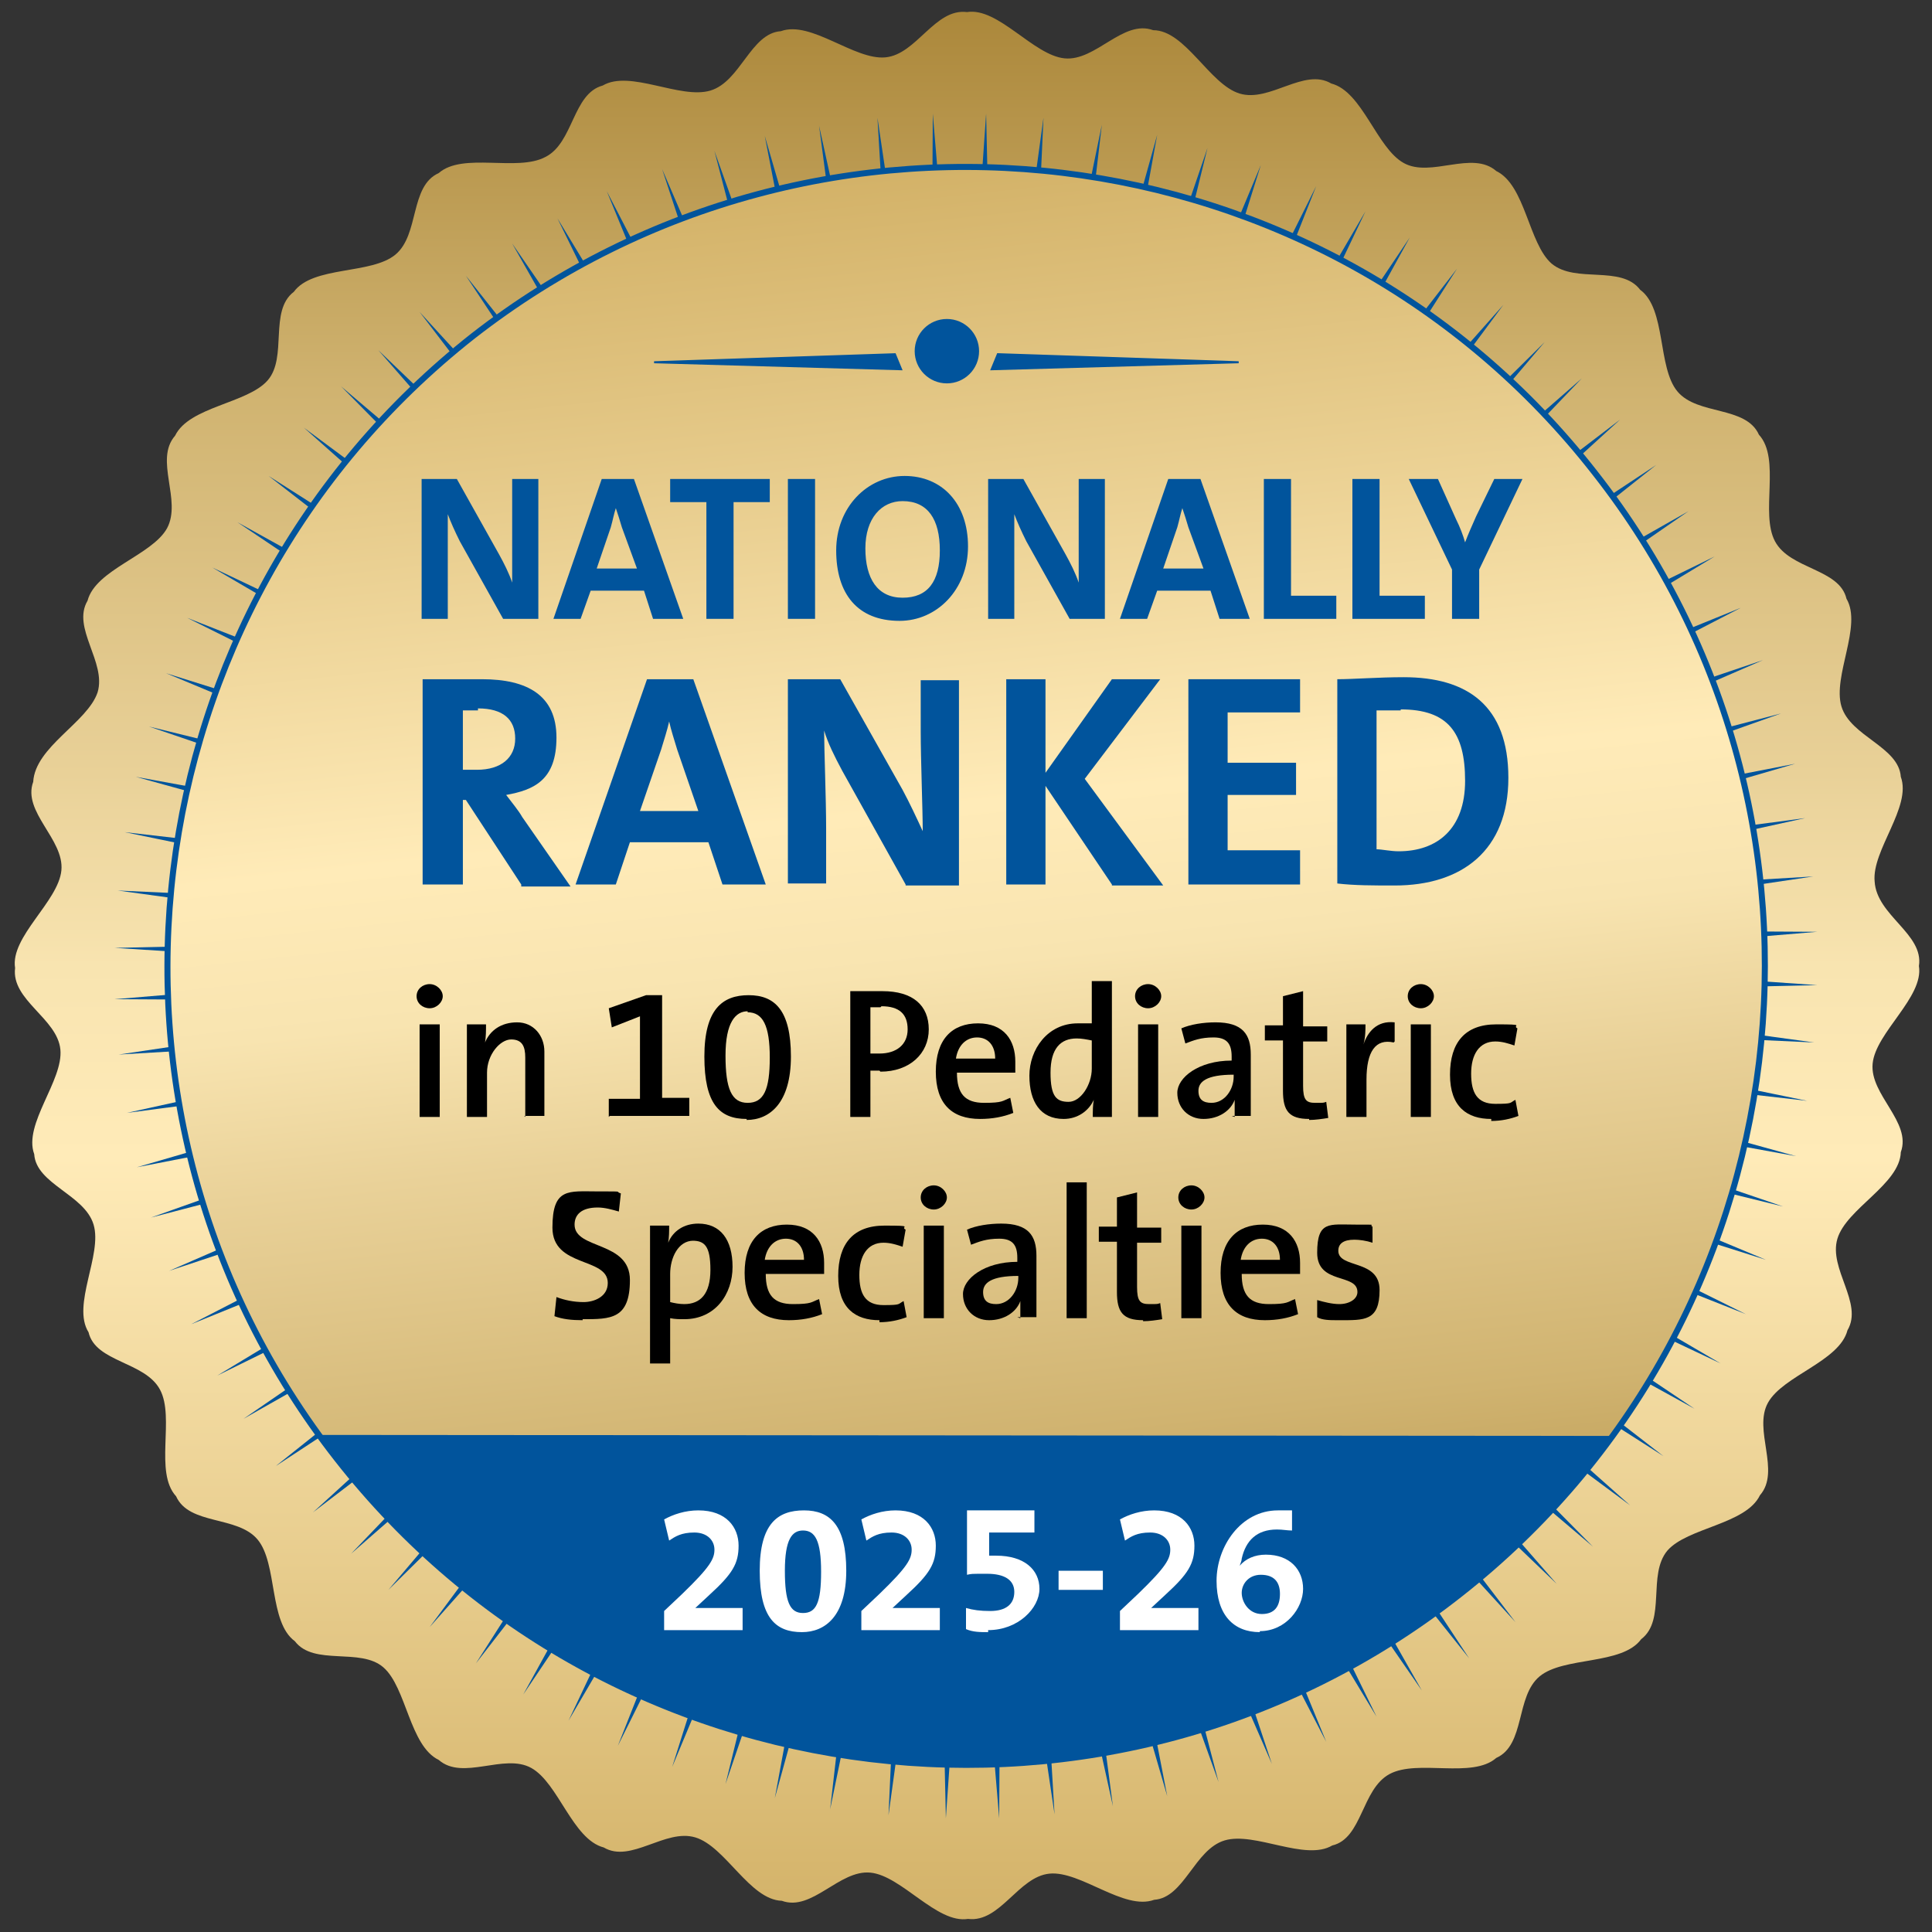 <?xml version="1.0" encoding="UTF-8"?>
<svg id="_x32_025-26" xmlns="http://www.w3.org/2000/svg" xmlns:xlink="http://www.w3.org/1999/xlink" version="1.1" viewBox="0 0 192 192">
  <rect x="0" y="0" width="192" height="192" fill="#333333" stroke="none"/>
  <!-- Generator: Adobe Illustrator 29.8.2, SVG Export Plug-In . SVG Version: 2.1.1 Build 3)  -->
  <defs>
    <style>
      .st0 {
        fill: none;
      }

      .st1 {
        fill: #fff;
      }

      .st2, .st3 {
        fill: #01549c;
      }

      .st4 {
        fill: url(#linear-gradient);
      }

      .st4, .st3, .st5 {
        fill-rule: evenodd;
      }

      .st5 {
        fill: url(#linear-gradient1);
        stroke: #01549c;
        stroke-miterlimit: 2.6;
        stroke-width: .6px;
      }
    </style>
    <linearGradient id="linear-gradient" x1="-4099.8" y1="-9902.2" x2="-4290.1" y2="-9902.2" gradientTransform="translate(-9806.1 4290.9) rotate(90)" gradientUnits="userSpaceOnUse">
      <stop offset="0" stop-color="#d3b268"/>
      <stop offset=".4" stop-color="#ffebb8"/>
      <stop offset=".5" stop-color="#f8e4b0"/>
      <stop offset=".6" stop-color="#e9d198"/>
      <stop offset=".8" stop-color="#d0b370"/>
      <stop offset="1" stop-color="#ab873a"/>
      <stop offset="1" stop-color="#a88334"/>
    </linearGradient>
    <linearGradient id="linear-gradient1" x1="-522.5" y1="-6786.8" x2="-388.9" y2="-6703.3" gradientTransform="translate(-4930.8 4616.3) rotate(51.9)" gradientUnits="userSpaceOnUse">
      <stop offset="0" stop-color="#d3b268"/>
      <stop offset=".4" stop-color="#ffebb8"/>
      <stop offset=".5" stop-color="#f8e4b0"/>
      <stop offset=".6" stop-color="#e9d198"/>
      <stop offset=".8" stop-color="#d0b370"/>
      <stop offset="1" stop-color="#ab873a"/>
      <stop offset="1" stop-color="#a88334"/>
    </linearGradient>
  </defs>
  <g id="Layer_1">
    <g id="Layer_1-2">
      <g id="Layer_1-21" data-name="Layer_1-2">
        <path class="st4" d="M190.7,96c.5,3.1-4.3,6.6-4.6,9.7s3.9,5.8,2.8,8.8c-.1,3.2-5.4,5.6-6.3,8.6-.9,3,2.6,6.4,1,9.1-.8,3.1-6.4,4.5-7.9,7.2s1.3,6.8-.8,9.2c-1.4,2.9-7.2,3.2-9.2,5.5-2,2.4-.1,6.9-2.6,8.8-1.9,2.6-7.7,1.7-10.1,3.7s-1.4,6.8-4.3,8.1c-2.4,2.1-7.8.1-10.6,1.6s-2.7,6.4-5.7,7.1c-2.7,1.6-7.7-1.4-10.7-.5s-4,5.7-7,5.9c-3,1.1-7.3-2.9-10.4-2.6-3.1.3-4.9,4.9-8.1,4.5-3.1.5-6.6-4.3-9.7-4.6s-5.8,3.9-8.8,2.8c-3.2-.1-5.6-5.4-8.6-6.3-3-.9-6.4,2.6-9.1,1-3.1-.8-4.5-6.4-7.2-7.9s-6.8,1.3-9.2-.8c-2.9-1.4-3.2-7.2-5.5-9.2s-6.9-.1-8.8-2.6c-2.6-1.9-1.7-7.7-3.7-10.1-2-2.4-6.8-1.4-8.1-4.3-2.2-2.4-.1-7.8-1.6-10.6s-6.4-2.7-7.1-5.7c-1.7-2.7,1.4-7.7.5-10.7s-5.7-4-5.9-7c-1.1-3,2.9-7.3,2.6-10.4s-4.9-4.9-4.5-8.1c-.5-3.1,4.3-6.6,4.6-9.7.3-3.1-3.9-5.8-2.8-8.8.2-3.5,5.4-5.9,6.4-8.9.9-3-2.6-6.4-1-9.1.8-3.1,6.4-4.5,7.9-7.2,1.5-2.8-1.3-6.8.8-9.2,1.4-2.9,7.2-3.2,9.2-5.5s.1-6.9,2.6-8.8c1.9-2.6,7.7-1.7,10.1-3.7s1.4-6.8,4.3-8.1c2.4-2.1,7.8-.1,10.6-1.6,2.8-1.4,2.7-6.3,5.7-7.1,2.7-1.6,7.7,1.4,10.7.5s4-5.7,7-5.9c3-1.1,7.3,2.9,10.4,2.6s4.9-4.9,8.1-4.5c3.1-.5,6.6,4.3,9.7,4.6,3.1.3,5.8-3.9,8.8-2.8,3.2,0,5.6,5.4,8.6,6.3,3,.9,6.4-2.6,9.1-1,3.1.8,4.5,6.4,7.2,7.9s6.8-1.3,9.2.8c2.9,1.4,3.2,7.2,5.5,9.2,2.4,2,6.9.1,8.8,2.6,2.6,1.9,1.7,7.7,3.7,10.1s6.8,1.4,8.1,4.3c2.2,2.4.1,7.8,1.6,10.6s6.4,2.7,7.1,5.7c1.6,2.7-1.4,7.7-.5,10.7s5.7,4,5.9,7c1.1,3-2.9,7.3-2.6,10.4.2,3.4,4.9,5.2,4.4,8.4h0Z"/>
        <path class="st3" d="M98,11.3l-2.4,34.6-2.9-34.6-.2,36-5.3-35.6,2.2,37.1-8-36.3,4.7,35.7-10.1-34.7,6.6,34-11.6-32.5,9.1,35-14.3-33.2,11.6,35.2-17.1-33,13.7,33.4-18.6-30.7,15.2,31.1-19.7-28.6,17.8,31.4-22.4-28.2,20.5,31-25.1-27.4,21.9,28.7-26-24.9,22.8,26.1-26.5-22.5,25.3,25.6-29-21.5,27.8,24.7-31.3-19.9,28.5,22.1-31.6-17.5,28.7,19.3-31.2-14.8,31.1,18.2-33.6-13.2,33.3,16.6-35.4-11.1,33.3,13.9-35-8.6,32.8,11.2-34.1-6.2,34.7,9.6-35.8-4.1,36.4,7.5-37.1-1.7,35.7,4.9-36,.8,34.6,2.2-34.6,2.9,36,.2-35.6,5.3,37.1-2.2-36.3,8,35.7-4.7-34.7,10.1,34-6.6-32.6,11.6,34.9-9.1-33.1,14.4,35.2-11.7-33,17,33.5-13.6-30.9,18.7,31.1-15.3-28.5,19.6,31.4-17.8-28.2,22.5,31.1-20.4-27.4,25,28.7-21.9-24.9,26,26.1-22.8-22.4,26.4,25.6-25.3-21.5,29,24.6-27.7-20,31.3,22.1-28.5-17.4,31.6,19.3-28.7-14.8,31.3,18.2-31.1-13.3,33.6,16.6-33.3-11.2,35.4,13.9-33.3-8.6,35,11.2-32.8-6.3,34.2,9.6-34.7-4.1,35.8,7.5-36.4-1.7,37,4.9-35.7.8,36,2.4-34.6,2.9,34.6.2-36,5.3,35.6-2.2-37.1,8,36.3-4.7-35.7,10.1,34.7-6.6-34,11.7,32.6-9.1-34.9,14.4,33.1-11.7-35.2,17.1,33-13.7-33.4,18.7,30.9-15.2-31.1,19.7,28.5-17.8-31.4,22.5,28.2-20.4-31,25,27.4-21.9-28.7,26,24.9-22.8-26.1,26.4,22.4-25.3-25.6,29,21.5-28-24.9,31.3,20-28.5-22.1,31.6,17.4-28.7-19.3,31.3,14.8-31.1-18.2,33.6,13.3-33.4-16.6,35.4,11.2-33.3-13.9,35,8.6-32.8-11.2,34.1,6.2-34.7-9.6,35.8,4.1-36.4-7.5,37.1,1.7-35.7-4.9,36-.8-34.6-2.4,34.6-2.9-36-.2,35.6-5.3-37.1,2.2,36.3-8-35.6,4.7,34.6-10.1-34,6.6,32.6-11.6-34.9,9.1,33.1-14.4-35.2,11.9,33-17.1-33.5,13.6,30.9-18.7-31.1,15.2,28.5-19.7-31.4,17.8,28.2-22.4-31,20.5,27.4-25-28.7,21.9,24.9-26-26.1,22.8,22.4-26.4-25.6,25.3,21.5-29-24.6,27.7,20-31.3-22.1,28.5,17.4-31.6-19.3,28.7,14.9-31.3-18.2,31.1,13.3-33.6-16.6,33.3,11.1-35.4-13.9,33.3,8.6-35-11.2,32.8,6.2-34.1-9.7,34.8,4.2-35.8-7.5,36.4,1.7-37.1-4.9,35.7-.8-36.1h0ZM96,95.8h0Z"/>
        <path class="st5" d="M33.5,145c27,34.5,77.1,40.5,111.5,13.5,34.5-27,40.5-77.1,13.5-111.5C131.6,12.5,81.5,6.5,47,33.4,12.6,60.5,6.5,110.6,33.5,145Z"/>
        <path class="st3" d="M31.6,142.6c.6.8,1.2,1.6,1.8,2.4,27,34.5,77.1,40.5,111.5,13.5,5.9-4.6,11-10,15.2-15.8"/>
        <polyline class="st0" points="140.6 155.7 140.6 190.8 47 190.8 47 155.7"/>
        <polygon class="st2" points="123.1 36.1 98.4 36.8 99.1 35.1 123.1 35.9 123.1 36.1"/>
        <polygon class="st2" points="65 36.1 89.7 36.8 89 35.1 65 35.9 65 36.1"/>
        <circle class="st2" cx="94.1" cy="34.9" r="3.2"/>
        <path class="st2" d="M50,61.5l-4.3-7.7c-.5-1-.9-1.9-1.2-2.7v10.4h-2.6v-13.9h3.5l4.2,7.5c.5.9,1,1.9,1.3,2.8v-10.3h2.6v13.9h-3.6,0Z"/>
        <path class="st2" d="M64.9,61.5l-.9-2.8h-5.3l-1,2.8h-2.7l4.8-13.9h3.2l4.9,13.9h-3ZM61.8,52.4c-.2-.7-.4-1.3-.6-1.9h0c-.2.6-.3,1.2-.5,1.9l-1.4,4.1h4l-1.5-4.1Z"/>
        <path class="st2" d="M72.9,49.9v11.6h-2.7v-11.6h-3.6v-2.3h9.9v2.3h-3.6Z"/>
        <path class="st2" d="M78.3,61.5v-13.9h2.7v13.9h-2.7Z"/>
        <path class="st2" d="M89.4,61.7c-4.2,0-6.3-2.7-6.3-7s3.1-7.4,6.8-7.4,6.3,2.7,6.3,7-3.1,7.4-6.8,7.4ZM89.7,49.8c-2.1,0-3.7,1.7-3.7,4.7s1.2,4.9,3.7,4.9,3.7-1.6,3.7-4.7-1.2-4.9-3.7-4.9Z"/>
        <path class="st2" d="M106.3,61.5l-4.3-7.7c-.5-1-.9-1.9-1.2-2.7v10.4h-2.6v-13.9h3.5l4.2,7.5c.5.9,1,1.9,1.3,2.8v-10.3h2.6v13.9h-3.5Z"/>
        <path class="st2" d="M121.2,61.5l-.9-2.8h-5.3l-1,2.8h-2.7l4.8-13.9h3.2l4.9,13.9h-3ZM118.1,52.4c-.2-.7-.4-1.3-.6-1.9h0c-.2.6-.3,1.2-.5,1.9l-1.4,4.1h4l-1.5-4.1Z"/>
        <path class="st2" d="M125.6,61.5v-13.9h2.7v11.6h4.5v2.3s-7.2,0-7.2,0Z"/>
        <path class="st2" d="M134.4,61.5v-13.9h2.7v11.6h4.5v2.3s-7.2,0-7.2,0Z"/>
        <path class="st2" d="M147,56.6v4.9h-2.7v-4.9l-4.3-9h2.9l1.8,4c.4.8.7,1.6.9,2.3h0c.3-.8.7-1.7,1.1-2.6l1.8-3.7h2.8l-4.3,9Z"/>
        <path class="st2" d="M51.8,87.9l-5.5-8.4h-.3v8.4h-4v-20.4h5.9c4.5,0,7.4,1.6,7.4,5.8s-2.2,5.2-5,5.7c.6.8,1.2,1.5,1.6,2.2l4.8,6.9h-4.9v-.2ZM47.5,70.6h-1.5v5.9h1.4c2.4,0,3.8-1.2,3.8-3.1s-1.2-3-3.7-3v.2Z"/>
        <path class="st2" d="M71.8,87.9l-1.4-4.2h-7.8l-1.4,4.2h-4l7.1-20.4h4.6l7.2,20.4s-4.3,0-4.3,0ZM67.3,74.5c-.3-1-.6-1.9-.8-2.8h0c-.2.9-.5,1.8-.8,2.8l-2.1,6.1h5.8l-2.1-6.1Z"/>
        <path class="st2" d="M90,87.9l-6.3-11.3c-.8-1.5-1.4-2.7-1.8-4,0,1.8.2,6.8.2,9.7v5.5h-3.8v-20.3h5.2l6.2,11c.7,1.3,1.4,2.8,2,4.1,0-2.1-.2-7.1-.2-9.9v-5.1h3.8v20.4h-5.3,0Z"/>
        <path class="st2" d="M110.5,87.9l-6.6-9.8v9.8h-3.9v-20.4h3.9v9.3l6.6-9.3h4.8l-7.5,9.9,7.8,10.6h-5.1Z"/>
        <path class="st2" d="M118.1,87.9v-20.4h11.1v3.3h-7.2v5h6.8v3.2h-6.8v5.5h7.2v3.4h-11.1Z"/>
        <path class="st2" d="M138.6,88c-2.1,0-4,0-5.7-.2v-20.3c1.6,0,4.1-.2,6.6-.2,6.3,0,10.4,2.8,10.4,10s-4.6,10.7-11.3,10.7ZM139.2,70.6h-2.4v13.8c.5,0,1.4.2,2.2.2,3.8,0,6.6-2.2,6.6-7s-1.7-7.1-6.4-7.1h0Z"/>
        <rect class="st0" x="17.1" y="97.3" width="156.6" height="98"/>
      </g>
    </g>
  </g>
  <g>
    <path class="st1" d="M66,162v-1.9l1.8-1.7c2.8-2.7,3.2-3.5,3.2-4.4s-.7-1.7-2-1.7-1.9.4-2.5.8l-.5-2.1c.9-.5,2.1-.9,3.4-.9,2.8,0,4,1.7,4,3.5s-.6,2.8-2.9,4.9l-1.4,1.3h0c.8,0,2,0,3.3,0h1.4v2.2h-8Z"/>
    <path class="st1" d="M79.7,162.2c-2.6,0-4.2-1.4-4.2-6.1s1.8-6,4.4-6,4.2,1.5,4.2,6-2.1,6.1-4.4,6.1ZM79.8,152.1c-1.1,0-1.8.9-1.8,4s.5,4.2,1.8,4.2,1.8-1,1.8-4.1-.6-4.1-1.8-4.1Z"/>
    <path class="st1" d="M85.6,162v-1.9l1.8-1.7c2.8-2.7,3.2-3.5,3.2-4.4s-.7-1.7-2-1.7-1.9.4-2.5.8l-.5-2.1c.9-.5,2.1-.9,3.4-.9,2.8,0,4,1.7,4,3.5s-.6,2.8-2.9,4.9l-1.4,1.3h0c.8,0,2,0,3.3,0h1.4v2.2h-8Z"/>
    <path class="st1" d="M98.2,162.2c-.8,0-1.5,0-2.2-.3v-2.1c.7.2,1.4.3,2.4.3,1.6,0,2.4-.7,2.4-1.9s-1-1.8-2.7-1.8-1.5,0-2,.1v-6.4h6.7v2.2h-4.5v2.3c.2,0,.5,0,.7,0,2.8,0,4.3,1.4,4.3,3.3s-2.1,4.1-5.1,4.1Z"/>
    <path class="st1" d="M105.2,158v-1.9h4.4v1.9h-4.4Z"/>
    <path class="st1" d="M111.3,162v-1.9l1.8-1.7c2.8-2.7,3.2-3.5,3.2-4.4s-.7-1.7-2-1.7-1.9.4-2.5.8l-.5-2.1c.9-.5,2.1-.9,3.4-.9,2.8,0,4,1.7,4,3.5s-.6,2.8-2.9,4.9l-1.4,1.3h0c.8,0,2,0,3.3,0h1.4v2.2h-8Z"/>
    <path class="st1" d="M125.2,162.2c-2.6,0-4.3-1.7-4.3-5.1s2.4-7,6.1-7,1,0,1.4,0v2c-.5,0-.9-.1-1.5-.1-2,0-3.1,1.1-3.5,2.9,0,.2-.1.4-.2.7h0c.6-.7,1.5-1.1,2.6-1.1,2.4,0,3.7,1.5,3.7,3.4s-1.7,4.2-4.3,4.2ZM125.3,156.5c-1.2,0-1.9.9-1.9,1.8s.7,2.1,2,2.1,1.8-.8,1.8-2-.6-1.9-1.9-1.9Z"/>
  </g>
  <g>
    <path d="M42.7,100.2c-.7,0-1.3-.5-1.3-1.2s.6-1.2,1.3-1.2,1.3.6,1.3,1.2-.6,1.2-1.3,1.2ZM41.7,111v-9.2h2v9.2h-2Z"/>
    <path d="M52.2,111v-5.9c0-1.1-.3-1.8-1.4-1.8s-2.4,1.5-2.4,3.3v4.4h-2v-9.2h1.9c0,.5,0,1.3-.1,1.8h0c.5-1.2,1.6-2,3.2-2s2.7,1.3,2.7,2.9v6.4h-2Z"/>
    <path d="M60.5,111v-1.8h3.1v-8.2l-2.8,1.1-.3-1.9,3.7-1.3h1.6v10.2h2.7v1.8h-7.9Z"/>
    <path d="M74.2,111.2c-2.7,0-4.2-1.5-4.2-6.2s1.8-6.1,4.4-6.1,4.2,1.5,4.2,6.1-2.1,6.3-4.4,6.3ZM74.3,100.5c-1.2,0-2.2,1.1-2.2,4.4s.6,4.7,2.2,4.7,2.2-1.3,2.2-4.5-.7-4.5-2.2-4.5Z"/>
    <path d="M87.4,106.4c-.3,0-.6,0-.9,0v4.6h-2v-12.5c1,0,2,0,3.2,0,3,0,4.6,1.4,4.6,3.8s-1.9,4.2-4.8,4.2ZM87.5,100.1c-.4,0-.7,0-1,0v4.6c.3,0,.6,0,.9,0,1.7,0,2.8-.9,2.8-2.4s-.8-2.3-2.6-2.3Z"/>
    <path d="M100.9,106.6h-5.8c0,2.1.8,3,2.7,3s1.8-.2,2.6-.5l.3,1.5c-1,.4-2.1.6-3.3.6-2.8,0-4.4-1.5-4.4-4.7s1.6-4.8,4.2-4.8,3.7,1.7,3.7,3.8,0,.7,0,1.1ZM97.1,103.1c-1.1,0-1.9.8-2.1,2.1h3.9c0-1.3-.7-2.1-1.8-2.1Z"/>
    <path d="M108.6,111c0-.5,0-1.2.1-1.7h0c-.5,1.1-1.6,1.9-3,1.9-2.3,0-3.4-1.7-3.4-4.3s1.8-5.2,4.8-5.2.9,0,1.4,0v-4.2h2v13.5h-1.9ZM108.5,103.4c-.5-.1-1-.2-1.5-.2-1.6,0-2.6,1-2.6,3.4s.6,2.9,1.8,2.9,2.3-1.7,2.3-3.3v-2.8Z"/>
    <path d="M114.1,100.2c-.7,0-1.3-.5-1.3-1.2s.6-1.2,1.3-1.2,1.3.6,1.3,1.2-.6,1.2-1.3,1.2ZM113.1,111v-9.2h2v9.2h-2Z"/>
    <path d="M122.7,111c0-.6,0-1.2,0-1.7h0c-.4,1.1-1.6,1.9-3.1,1.9s-2.6-1.1-2.6-2.6,2.1-3.2,5.4-3.2v-.4c0-1.3-.5-1.9-1.8-1.9s-2,.3-2.8.6l-.4-1.5c.9-.4,2.2-.6,3.4-.6,2.7,0,3.5,1.2,3.5,3.2v3.6c0,.8,0,1.7,0,2.5h-1.9ZM122.6,106.8c-2.7,0-3.5.7-3.5,1.6s.5,1.2,1.3,1.2c1.3,0,2.2-1.3,2.2-2.6v-.2Z"/>
    <path d="M130.1,111.2c-2,0-2.6-.8-2.6-2.8v-5h-1.8v-1.5h1.8v-2.9l2-.5v3.5h2.4v1.5h-2.4v4.4c0,1.4.3,1.7,1.2,1.7s.8,0,1.1-.1l.2,1.6c-.6.1-1.3.2-1.9.2Z"/>
    <path d="M138.5,103.6c-1.8-.4-2.7.9-2.7,3.7v3.7h-2v-9.2h1.9c0,.5,0,1.3-.2,2h0c.4-1.2,1.3-2.4,3.1-2.2v1.9Z"/>
    <path d="M141.2,100.2c-.7,0-1.3-.5-1.3-1.2s.6-1.2,1.3-1.2,1.3.6,1.3,1.2-.6,1.2-1.3,1.2ZM140.2,111v-9.2h2v9.2h-2Z"/>
    <path d="M148.2,111.2c-2.4,0-4.1-1.2-4.1-4.4s1.5-5,4.6-5,1.5.1,2.1.4l-.3,1.7c-.6-.2-1.2-.4-1.9-.4-1.6,0-2.4,1.3-2.4,3.2s.6,3,2.4,3,1.4-.1,2-.4l.3,1.6c-.8.3-1.7.5-2.7.5Z"/>
    <path d="M57.9,131.2c-1.1,0-2-.1-2.8-.4l.2-1.9c.8.3,1.7.5,2.7.5s2.4-.5,2.4-1.9c0-2.6-5.5-1.5-5.5-5.5s1.6-3.6,4.5-3.6,1.6,0,2.3.2l-.2,1.8c-.7-.2-1.4-.4-2.1-.4-1.6,0-2.3.7-2.3,1.7,0,2.5,5.5,1.6,5.5,5.5s-1.9,3.9-4.7,3.9Z"/>
    <path d="M68,131.1c-.5,0-.9,0-1.4-.1v4.5h-2v-13.7h1.9c0,.5,0,1.2-.1,1.7h0c.5-1.2,1.6-1.9,3-1.9,2.2,0,3.4,1.6,3.4,4.3s-1.7,5.2-4.8,5.2ZM68.9,123.3c-1.5,0-2.3,1.7-2.3,3.3v2.8c.4.1.9.2,1.4.2,1.6,0,2.6-1,2.6-3.4s-.6-2.9-1.8-2.9Z"/>
    <path d="M81.9,126.6h-5.8c0,2.1.8,3,2.7,3s1.8-.2,2.6-.5l.3,1.5c-1,.4-2.1.6-3.3.6-2.8,0-4.4-1.5-4.4-4.7s1.6-4.8,4.2-4.8,3.7,1.7,3.7,3.8,0,.7,0,1.1ZM78.1,123.1c-1.1,0-1.9.8-2.1,2.1h3.9c0-1.3-.7-2.1-1.8-2.1Z"/>
    <path d="M87.4,131.2c-2.4,0-4.1-1.2-4.1-4.4s1.5-5,4.6-5,1.5.1,2.1.4l-.3,1.7c-.6-.2-1.2-.4-1.9-.4-1.6,0-2.4,1.3-2.4,3.2s.6,3,2.4,3,1.4-.1,2-.4l.3,1.6c-.8.3-1.7.5-2.7.5Z"/>
    <path d="M92.8,120.2c-.7,0-1.3-.5-1.3-1.2s.6-1.2,1.3-1.2,1.3.6,1.3,1.2-.6,1.2-1.3,1.2ZM91.8,131v-9.2h2v9.2h-2Z"/>
    <path d="M101.4,131c0-.6,0-1.2,0-1.7h0c-.4,1.1-1.6,1.9-3.1,1.9s-2.6-1.1-2.6-2.6,2.1-3.2,5.4-3.2v-.4c0-1.3-.5-1.9-1.8-1.9s-2,.3-2.8.6l-.4-1.5c.9-.4,2.2-.6,3.4-.6,2.7,0,3.5,1.2,3.5,3.2v3.6c0,.8,0,1.7,0,2.5h-1.9ZM101.2,126.8c-2.7,0-3.5.7-3.5,1.6s.5,1.2,1.3,1.2c1.3,0,2.2-1.3,2.2-2.6v-.2Z"/>
    <path d="M106,131v-13.5h2v13.5h-2Z"/>
    <path d="M113.6,131.2c-2,0-2.6-.8-2.6-2.8v-5h-1.8v-1.5h1.8v-2.9l2-.5v3.5h2.4v1.5h-2.4v4.4c0,1.4.3,1.7,1.2,1.7s.8,0,1.1-.1l.2,1.6c-.6.1-1.3.2-1.9.2Z"/>
    <path d="M118.4,120.2c-.7,0-1.3-.5-1.3-1.2s.6-1.2,1.3-1.2,1.3.6,1.3,1.2-.6,1.2-1.3,1.2ZM117.4,131v-9.2h2v9.2h-2Z"/>
    <path d="M129.2,126.6h-5.8c0,2.1.8,3,2.7,3s1.8-.2,2.6-.5l.3,1.5c-1,.4-2.1.6-3.3.6-2.8,0-4.4-1.5-4.4-4.7s1.6-4.8,4.2-4.8,3.7,1.7,3.7,3.8,0,.7,0,1.1ZM125.4,123.1c-1.1,0-1.9.8-2.1,2.1h3.9c0-1.3-.7-2.1-1.8-2.1Z"/>
    <path d="M132.9,131.2c-.7,0-1.5,0-2-.3v-1.7c.7.2,1.5.4,2.2.4,1,0,1.8-.5,1.8-1.2,0-1.9-4-.7-4-3.9s1.2-2.8,3.8-2.8,1.2,0,1.7.2v1.6c-.6-.2-1.3-.3-1.8-.3-1.1,0-1.6.4-1.6,1.1,0,1.8,4.1.8,4.1,3.9s-1.5,3-4,3Z"/>
  </g>
</svg>